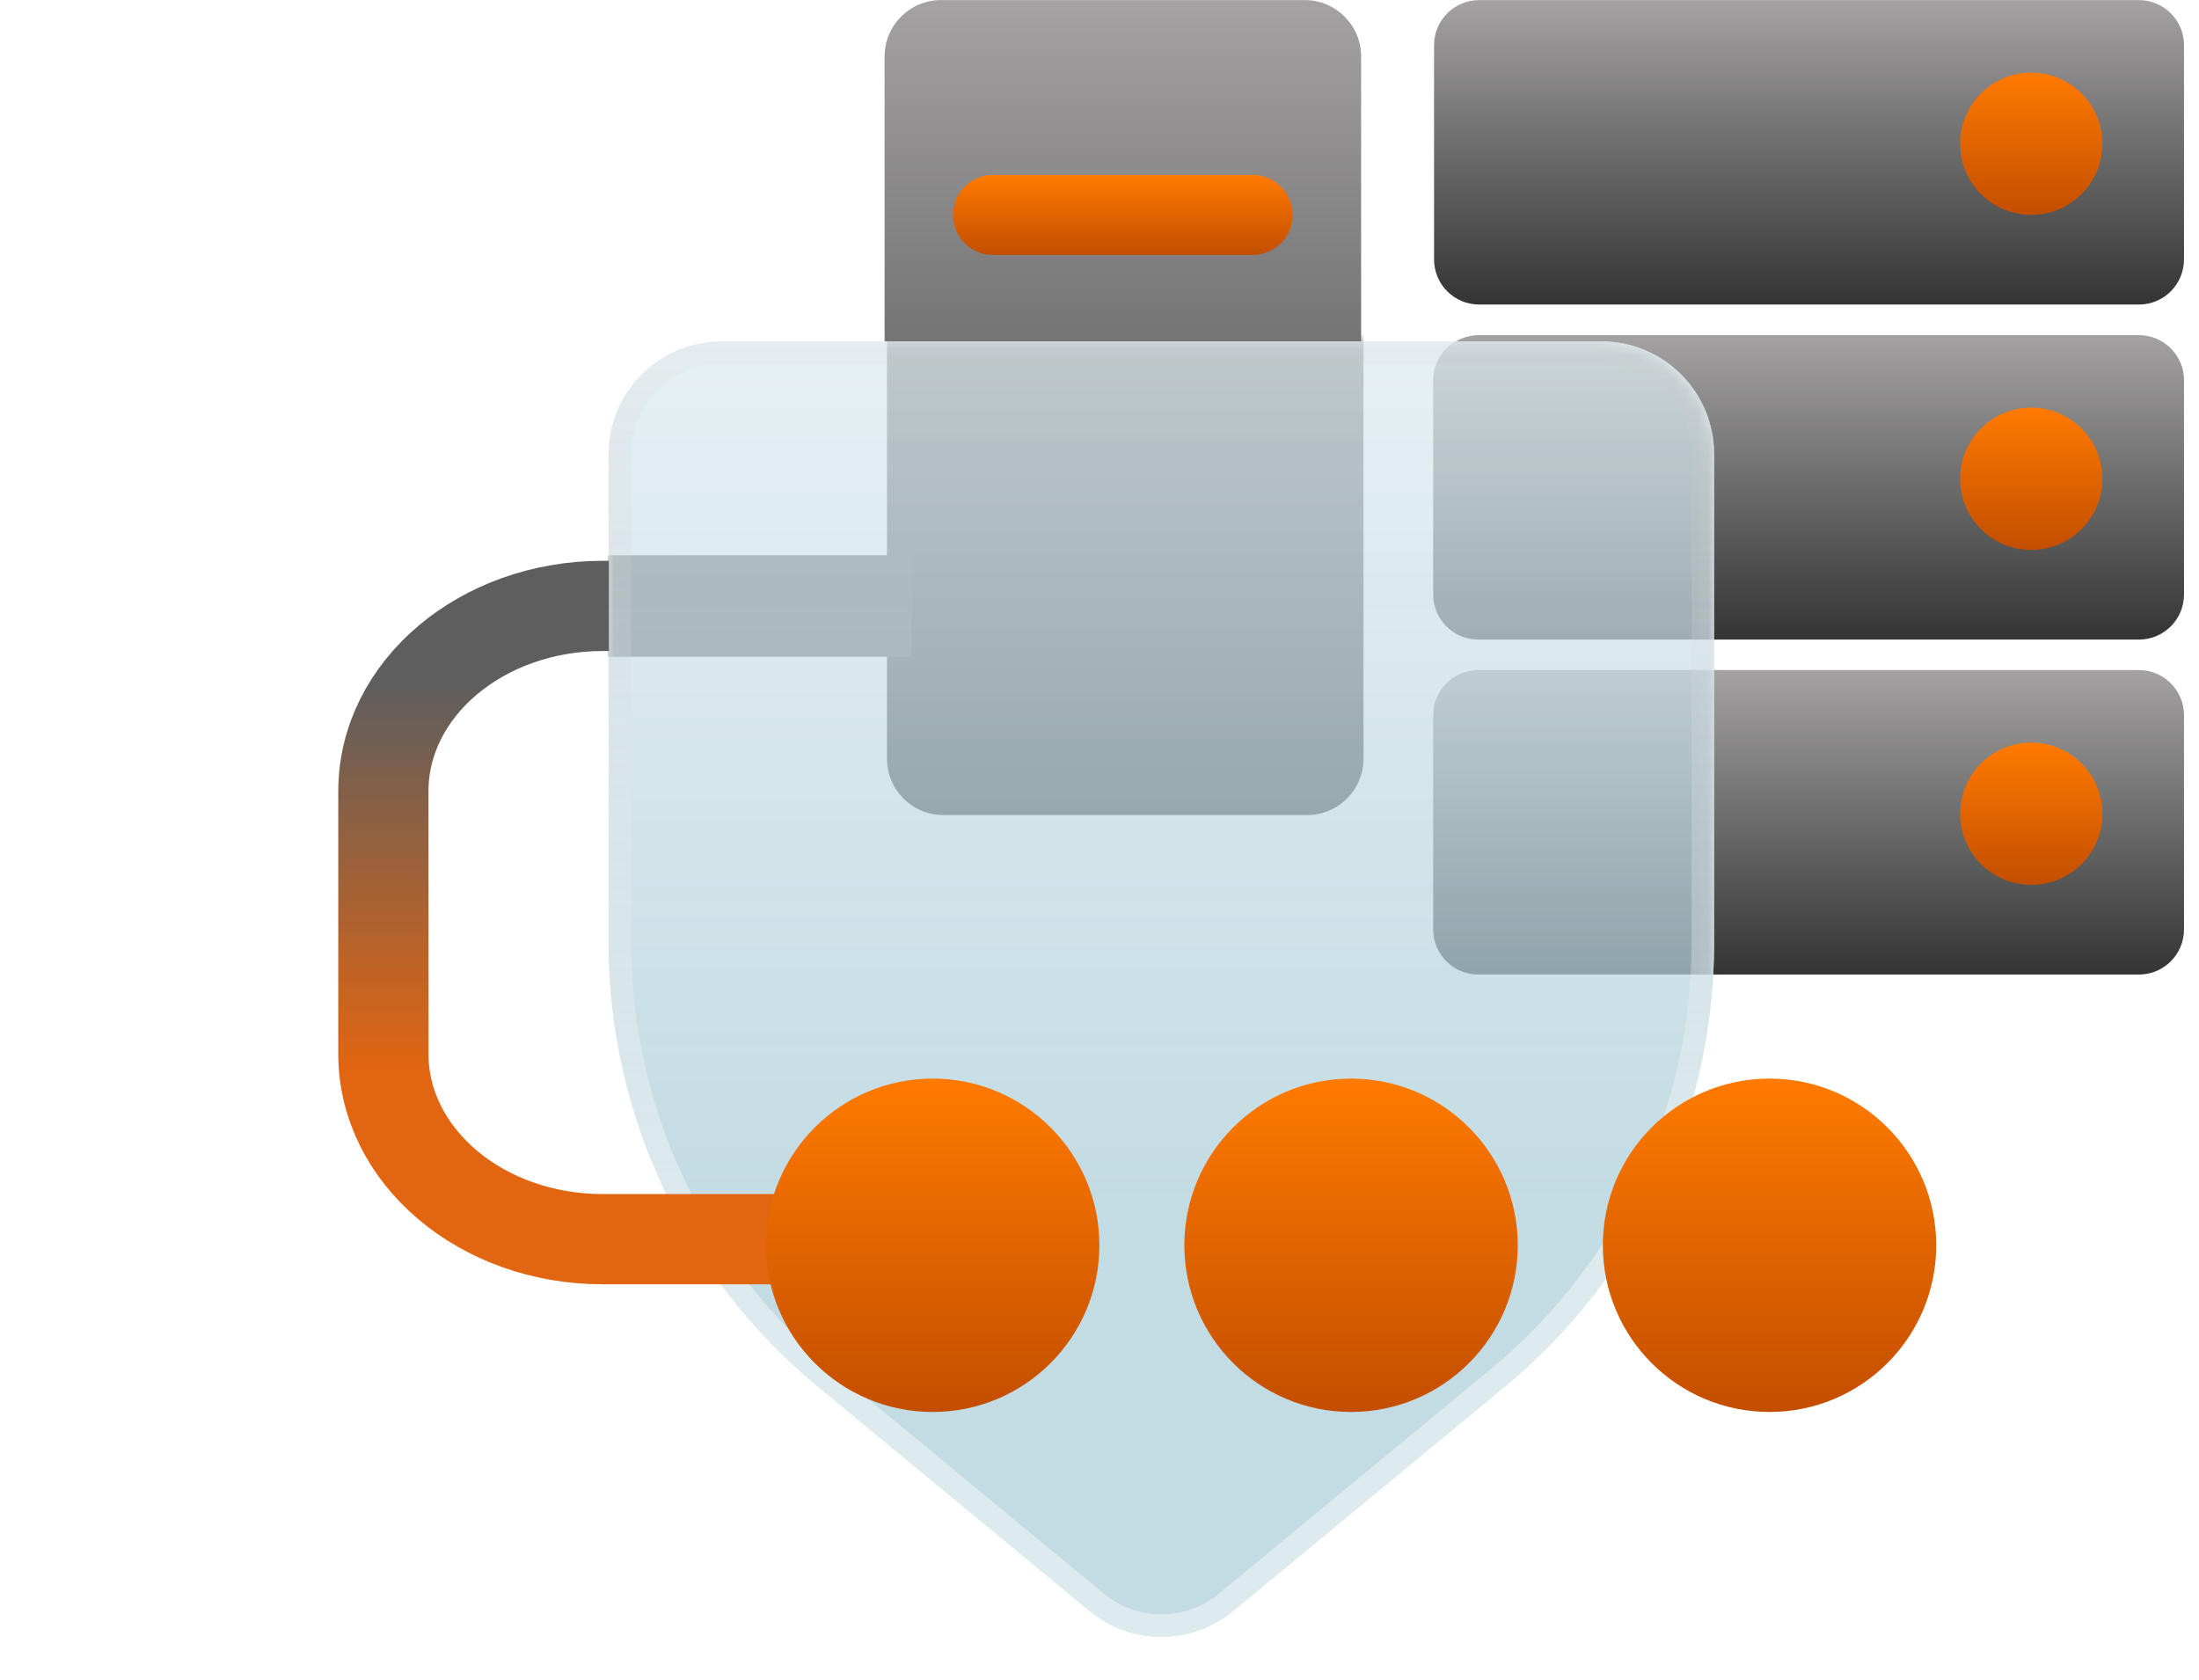 <svg width="195" height="149" viewBox="0 0 195 149" fill="none" xmlns="http://www.w3.org/2000/svg">
<mask id="mask0_1085_8426" style="mask-type:alpha" maskUnits="userSpaceOnUse" x="53" y="30" width="99" height="116">
<path fill-rule="evenodd" clip-rule="evenodd" d="M63.891 30.272H141.926C147.449 30.272 151.926 34.749 151.926 40.272V83.617C151.926 98.832 145.133 113.252 133.403 122.94L109.276 142.866C105.58 145.918 100.237 145.918 96.54 142.866L72.414 122.94C60.683 113.252 53.891 98.832 53.891 83.617V40.272C53.891 34.749 58.368 30.272 63.891 30.272Z" fill="#D9D9D9"/>
</mask>
<g mask="url(#mask0_1085_8426)">
<g opacity="0.7" filter="url(#filter0_f_1085_8426)">
<path d="M189.593 59.422H131.09C128.881 59.422 127.09 61.213 127.09 63.422V82.42C127.09 84.629 128.881 86.42 131.09 86.42H189.593C191.802 86.42 193.593 84.629 193.593 82.42V63.422C193.593 61.213 191.802 59.422 189.593 59.422Z" fill="url(#paint0_linear_1085_8426)"/>
<path d="M189.593 29.719H131.09C128.881 29.719 127.09 31.51 127.09 33.719V52.717C127.09 54.926 128.881 56.717 131.09 56.717H189.593C191.802 56.717 193.593 54.926 193.593 52.717V33.719C193.593 31.51 191.802 29.719 189.593 29.719Z" fill="url(#paint1_linear_1085_8426)"/>
<path d="M115.911 0.008H83.653C80.891 0.008 78.653 2.246 78.653 5.008V67.278C78.653 70.04 80.891 72.278 83.653 72.278H115.911C118.673 72.278 120.911 70.04 120.911 67.278V5.008C120.911 2.246 118.673 0.008 115.911 0.008Z" fill="url(#paint2_linear_1085_8426)"/>
<path d="M80.848 53.739L53.915 53.742" stroke="url(#paint3_linear_1085_8426)" stroke-width="9"/>
</g>
</g>
<path fill-rule="evenodd" clip-rule="evenodd" d="M151.926 86.42C151.977 85.489 152.003 84.555 152.003 83.617V59.422H189.67C191.879 59.422 193.67 61.213 193.67 63.422V82.42C193.67 84.629 191.879 86.42 189.67 86.42H151.926Z" fill="url(#paint4_linear_1085_8426)"/>
<path fill-rule="evenodd" clip-rule="evenodd" d="M131.168 29.719H189.671C191.88 29.719 193.671 31.51 193.671 33.719V52.717C193.671 54.926 191.88 56.717 189.671 56.717H152.003V40.272C152.003 34.749 147.527 30.272 142.003 30.272L129.137 30.272C129.732 29.921 130.426 29.719 131.168 29.719Z" fill="url(#paint5_linear_1085_8426)"/>
<path d="M189.67 0.008H131.167C128.958 0.008 127.167 1.799 127.167 4.008V23.006C127.167 25.215 128.958 27.006 131.167 27.006H189.67C191.879 27.006 193.67 25.215 193.67 23.006V4.008C193.67 1.799 191.879 0.008 189.67 0.008Z" fill="url(#paint6_linear_1085_8426)"/>
<path fill-rule="evenodd" clip-rule="evenodd" d="M83.442 0.008H115.7C118.462 0.008 120.7 2.246 120.7 5.008V30.272L78.442 30.272V5.008C78.442 2.246 80.68 0.008 83.442 0.008Z" fill="url(#paint7_linear_1085_8426)"/>
<path d="M186.436 72.161C186.436 68.677 183.611 65.852 180.126 65.852C176.641 65.852 173.816 68.677 173.816 72.161C173.816 75.646 176.641 78.471 180.126 78.471C183.611 78.471 186.436 75.646 186.436 72.161Z" fill="url(#paint8_linear_1085_8426)"/>
<path d="M186.436 42.458C186.436 38.973 183.611 36.148 180.126 36.148C176.641 36.148 173.816 38.973 173.816 42.458C173.816 45.943 176.641 48.768 180.126 48.768C183.611 48.768 186.436 45.943 186.436 42.458Z" fill="url(#paint9_linear_1085_8426)"/>
<path d="M186.436 12.747C186.436 9.262 183.611 6.438 180.126 6.438C176.641 6.438 173.816 9.262 173.816 12.747C173.816 16.232 176.641 19.057 180.126 19.057C183.611 19.057 186.436 16.232 186.436 12.747Z" fill="url(#paint10_linear_1085_8426)"/>
<path d="M111.085 15.516H88.057C86.099 15.516 84.511 17.103 84.511 19.062C84.511 21.02 86.099 22.608 88.057 22.608H111.085C113.043 22.608 114.631 21.02 114.631 19.062C114.631 17.103 113.043 15.516 111.085 15.516Z" fill="url(#paint11_linear_1085_8426)"/>
<path d="M152.003 83.617C152.003 98.832 145.21 113.252 133.479 122.94L109.353 142.866C105.657 145.919 100.314 145.919 96.618 142.866L72.491 122.94C60.761 113.252 53.968 98.832 53.968 83.617V40.272C53.968 34.749 58.445 30.272 63.968 30.272L142.003 30.272C147.526 30.272 152.003 34.749 152.003 40.272V83.617Z" fill="url(#paint12_linear_1085_8426)"/>
<path d="M151.003 83.617C151.003 98.534 144.343 112.671 132.843 122.169L108.716 142.095C105.39 144.842 100.581 144.842 97.254 142.095L73.128 122.169C61.627 112.671 54.968 98.534 54.968 83.617V40.272C54.968 35.302 58.997 31.272 63.968 31.272L142.003 31.272C146.974 31.272 151.003 35.302 151.003 40.272V83.617Z" stroke="url(#paint13_linear_1085_8426)" stroke-width="2"/>
<path d="M80.42 109.889H53.442C42.702 109.889 33.996 102.533 33.996 93.461L33.997 70.159C33.998 61.088 42.702 53.734 53.44 53.732H53.99" stroke="url(#paint14_linear_1085_8426)" stroke-width="8"/>
<path d="M67.925 110.43C67.925 102.266 74.543 95.648 82.706 95.648C90.87 95.648 97.488 102.266 97.488 110.43C97.488 118.594 90.87 125.211 82.706 125.211C74.543 125.211 67.925 118.594 67.925 110.43Z" fill="url(#paint15_linear_1085_8426)"/>
<path d="M105.026 110.43C105.026 102.266 111.644 95.648 119.808 95.648C127.971 95.648 134.589 102.266 134.589 110.43C134.589 118.594 127.971 125.211 119.808 125.211C111.644 125.211 105.026 118.594 105.026 110.43Z" fill="url(#paint16_linear_1085_8426)"/>
<path d="M142.135 110.43C142.135 102.266 148.753 95.648 156.917 95.648C165.08 95.648 171.698 102.266 171.698 110.43C171.698 118.594 165.08 125.211 156.917 125.211C148.753 125.211 142.135 118.594 142.135 110.43Z" fill="url(#paint17_linear_1085_8426)"/>
<defs>
<filter id="filter0_f_1085_8426" x="43.914" y="-9.992" width="159.679" height="106.412" filterUnits="userSpaceOnUse" color-interpolation-filters="sRGB">
<feFlood flood-opacity="0" result="BackgroundImageFix"/>
<feBlend mode="normal" in="SourceGraphic" in2="BackgroundImageFix" result="shape"/>
<feGaussianBlur stdDeviation="5" result="effect1_foregroundBlur_1085_8426"/>
</filter>
<linearGradient id="paint0_linear_1085_8426" x1="160.341" y1="59.422" x2="160.341" y2="86.42" gradientUnits="userSpaceOnUse">
<stop stop-color="#A4A2A2"/>
<stop offset="1" stop-color="#343434"/>
</linearGradient>
<linearGradient id="paint1_linear_1085_8426" x1="160.341" y1="29.719" x2="160.341" y2="56.717" gradientUnits="userSpaceOnUse">
<stop stop-color="#A4A2A2"/>
<stop offset="1" stop-color="#343434"/>
</linearGradient>
<linearGradient id="paint2_linear_1085_8426" x1="99.782" y1="0.008" x2="99.782" y2="72.278" gradientUnits="userSpaceOnUse">
<stop stop-color="#A4A2A2"/>
<stop offset="1" stop-color="#343434"/>
</linearGradient>
<linearGradient id="paint3_linear_1085_8426" x1="67.89" y1="48.486" x2="67.89" y2="-1.853" gradientUnits="userSpaceOnUse">
<stop offset="0.081" stop-color="#5E5E5E"/>
<stop offset="1" stop-color="#E26511"/>
</linearGradient>
<linearGradient id="paint4_linear_1085_8426" x1="160.418" y1="59.422" x2="160.418" y2="86.42" gradientUnits="userSpaceOnUse">
<stop stop-color="#A4A2A2"/>
<stop offset="1" stop-color="#343434"/>
</linearGradient>
<linearGradient id="paint5_linear_1085_8426" x1="160.418" y1="29.719" x2="160.418" y2="56.717" gradientUnits="userSpaceOnUse">
<stop stop-color="#A4A2A2"/>
<stop offset="1" stop-color="#343434"/>
</linearGradient>
<linearGradient id="paint6_linear_1085_8426" x1="160.418" y1="0.008" x2="160.418" y2="27.006" gradientUnits="userSpaceOnUse">
<stop stop-color="#A4A2A2"/>
<stop offset="1" stop-color="#343434"/>
</linearGradient>
<linearGradient id="paint7_linear_1085_8426" x1="99.571" y1="0.008" x2="99.571" y2="72.278" gradientUnits="userSpaceOnUse">
<stop stop-color="#A4A2A2"/>
<stop offset="1" stop-color="#343434"/>
</linearGradient>
<linearGradient id="paint8_linear_1085_8426" x1="180.125" y1="65.852" x2="180.125" y2="78.471" gradientUnits="userSpaceOnUse">
<stop stop-color="#FF7A00"/>
<stop offset="1" stop-color="#C34E00"/>
</linearGradient>
<linearGradient id="paint9_linear_1085_8426" x1="180.125" y1="36.148" x2="180.125" y2="48.768" gradientUnits="userSpaceOnUse">
<stop stop-color="#FF7A00"/>
<stop offset="1" stop-color="#C34E00"/>
</linearGradient>
<linearGradient id="paint10_linear_1085_8426" x1="180.125" y1="6.438" x2="180.125" y2="19.057" gradientUnits="userSpaceOnUse">
<stop stop-color="#FF7A00"/>
<stop offset="1" stop-color="#C34E00"/>
</linearGradient>
<linearGradient id="paint11_linear_1085_8426" x1="99.571" y1="15.516" x2="99.571" y2="22.608" gradientUnits="userSpaceOnUse">
<stop stop-color="#FF7A00"/>
<stop offset="1" stop-color="#C34E00"/>
</linearGradient>
<linearGradient id="paint12_linear_1085_8426" x1="102.985" y1="107.641" x2="102.985" y2="8.681" gradientUnits="userSpaceOnUse">
<stop stop-color="#95C0CE" stop-opacity="0.57"/>
<stop offset="1" stop-color="#E8F1F3" stop-opacity="0.6"/>
</linearGradient>
<linearGradient id="paint13_linear_1085_8426" x1="102.985" y1="107.641" x2="102.985" y2="8.681" gradientUnits="userSpaceOnUse">
<stop stop-color="white" stop-opacity="0.43"/>
<stop offset="1" stop-color="#B7B7B7" stop-opacity="0"/>
</linearGradient>
<linearGradient id="paint14_linear_1085_8426" x1="43.617" y1="57.633" x2="43.617" y2="94.987" gradientUnits="userSpaceOnUse">
<stop offset="0.081" stop-color="#5E5E5E"/>
<stop offset="1" stop-color="#E26511"/>
</linearGradient>
<linearGradient id="paint15_linear_1085_8426" x1="82.706" y1="95.648" x2="82.706" y2="125.211" gradientUnits="userSpaceOnUse">
<stop stop-color="#FF7A00"/>
<stop offset="1" stop-color="#C34E00"/>
</linearGradient>
<linearGradient id="paint16_linear_1085_8426" x1="119.808" y1="95.648" x2="119.808" y2="125.211" gradientUnits="userSpaceOnUse">
<stop stop-color="#FF7A00"/>
<stop offset="1" stop-color="#C34E00"/>
</linearGradient>
<linearGradient id="paint17_linear_1085_8426" x1="156.917" y1="95.648" x2="156.917" y2="125.211" gradientUnits="userSpaceOnUse">
<stop stop-color="#FF7A00"/>
<stop offset="1" stop-color="#C34E00"/>
</linearGradient>
</defs>
</svg>
